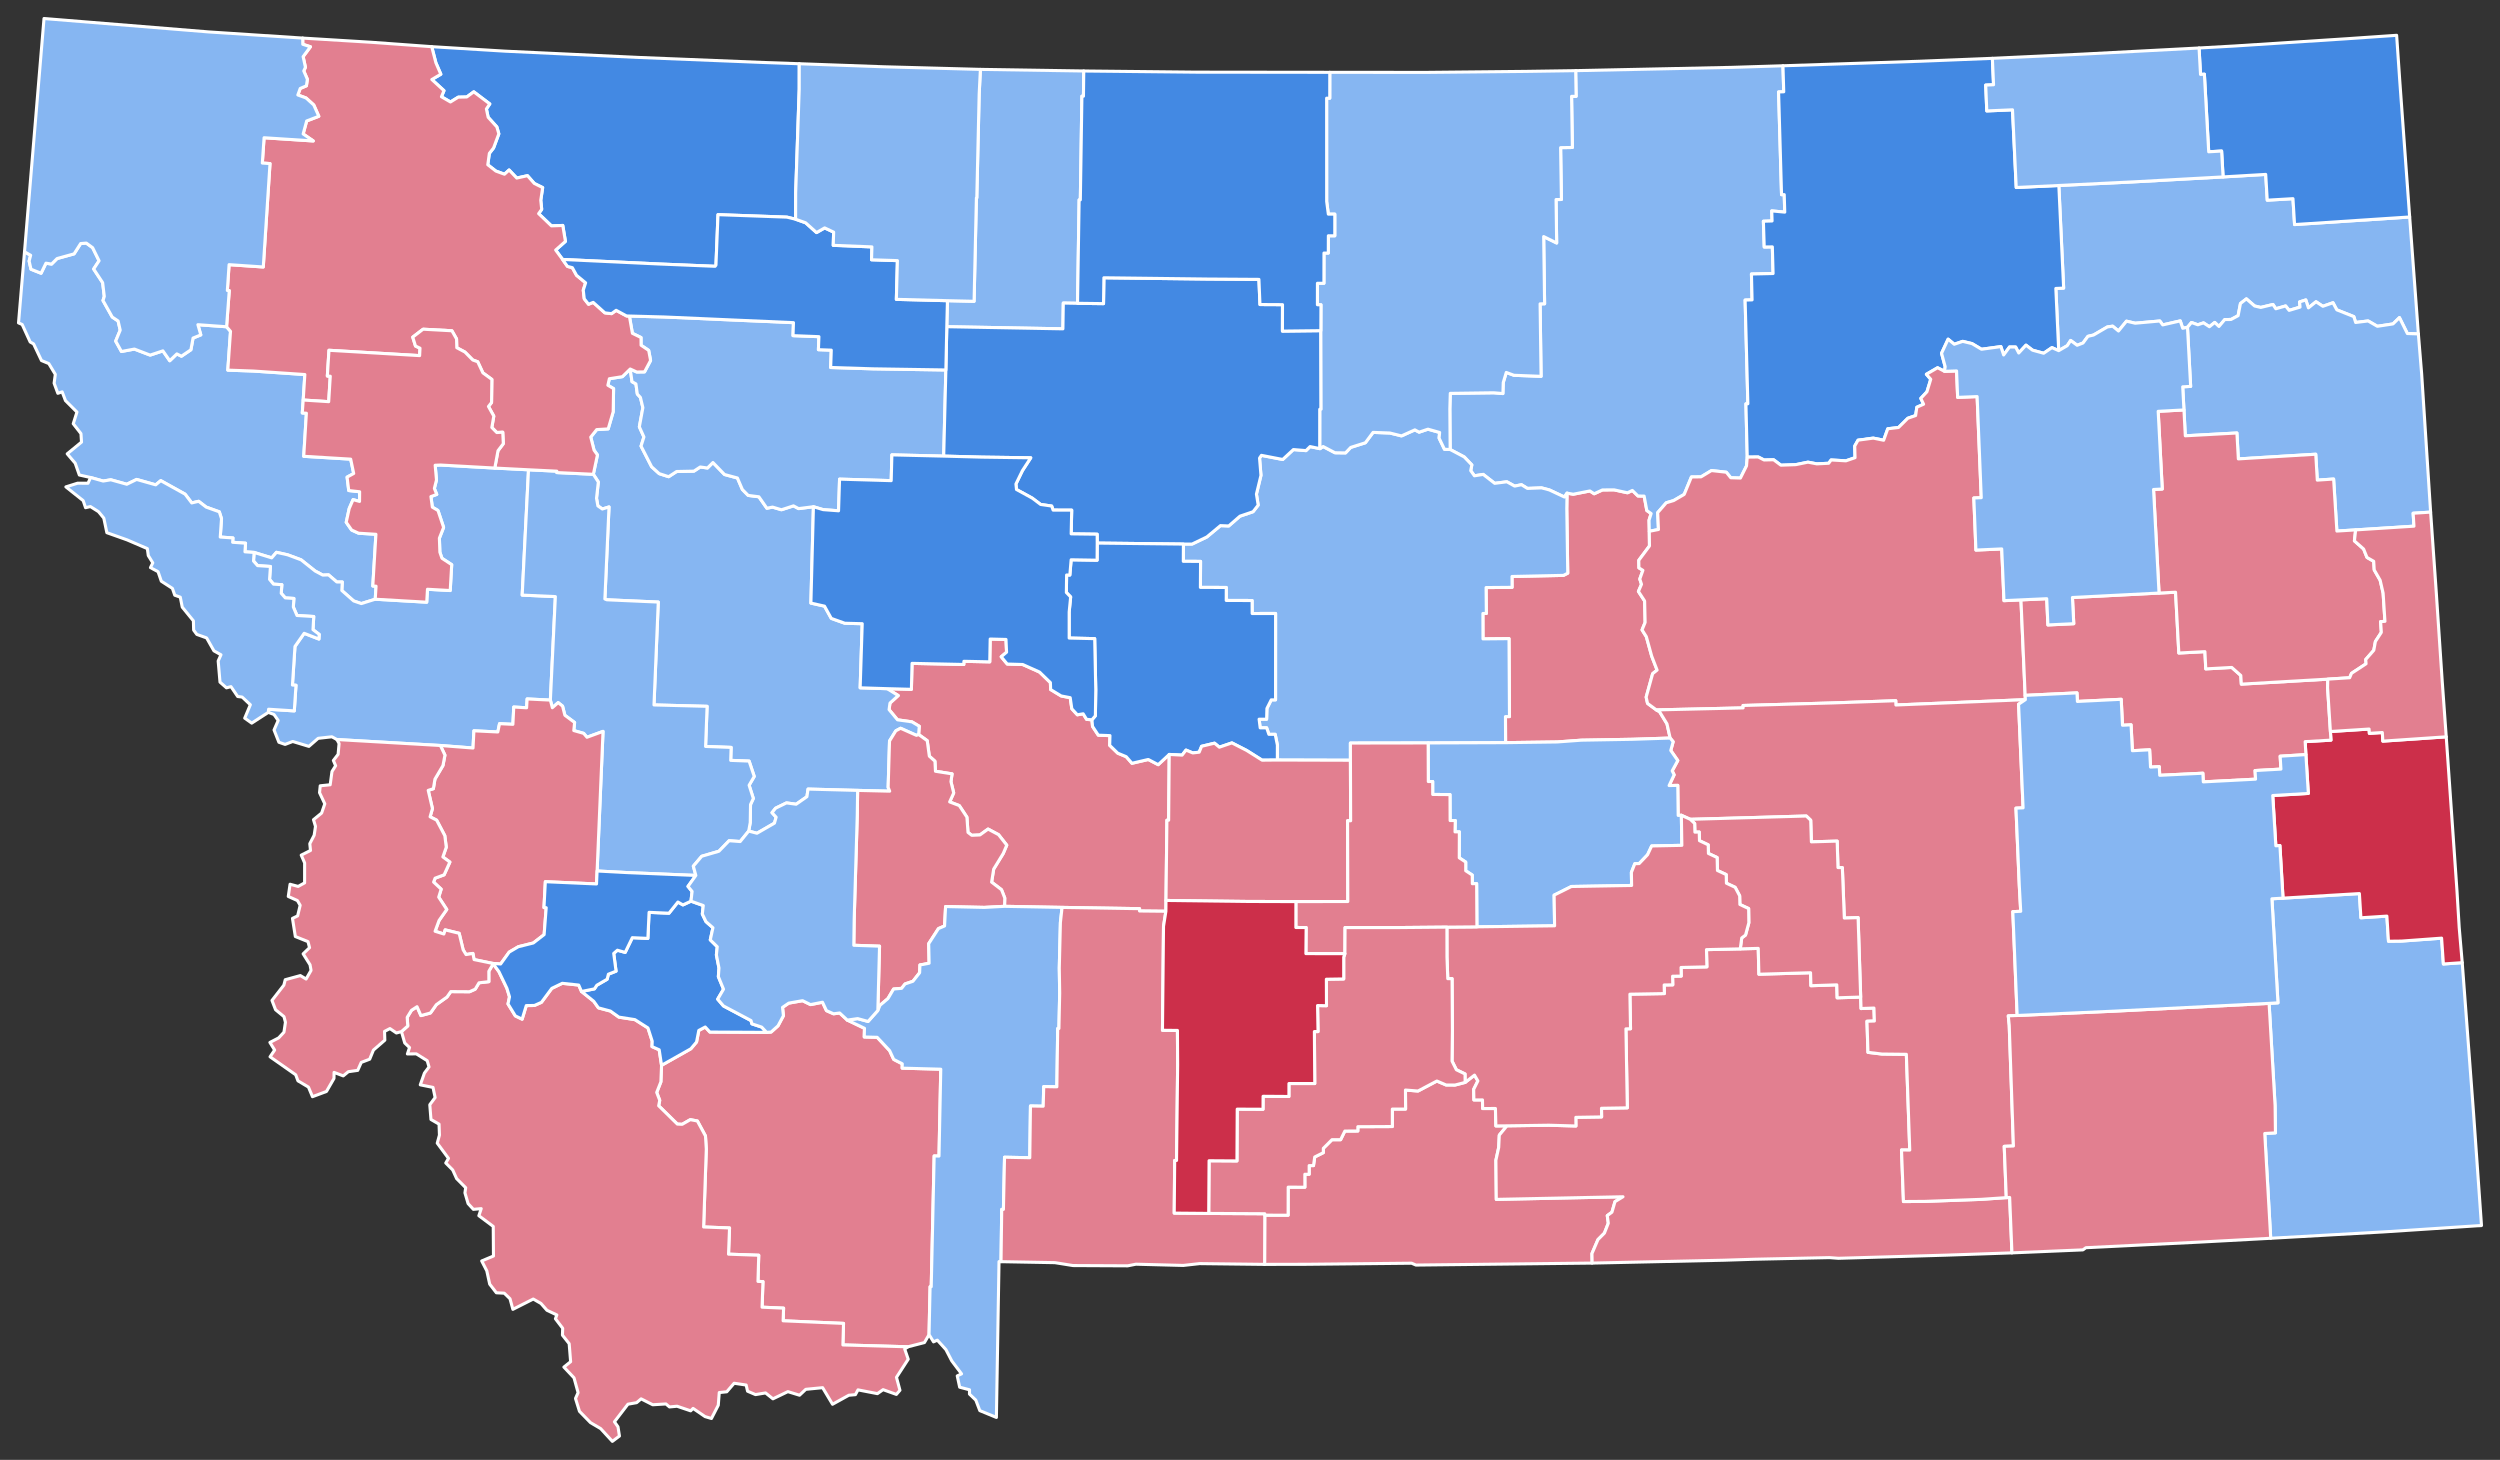 <?xml version="1.0" encoding="UTF-8" standalone="no"?>
<svg
   version="1.2"
   width="810"
   height="473"
   viewBox="0 0 810 473"
   stroke-linecap="round"
   stroke-linejoin="round"
   id="svg5292"
   sodipodi:docname="Montana Presidential Results 1944.svg"
   inkscape:version="1.3.2 (091e20e, 2023-11-25, custom)"
   xmlns:inkscape="http://www.inkscape.org/namespaces/inkscape"
   xmlns:sodipodi="http://sodipodi.sourceforge.net/DTD/sodipodi-0.dtd"
   xmlns="http://www.w3.org/2000/svg"
   xmlns:svg="http://www.w3.org/2000/svg"
   xmlns:rdf="http://www.w3.org/1999/02/22-rdf-syntax-ns#"
   xmlns:cc="http://creativecommons.org/ns#"
   xmlns:dc="http://purl.org/dc/elements/1.1/">
  <rect x="0" y="0" width="810" height="473" fill="#333333" stroke="none"/>
  <defs
     id="defs5296" />
  <sodipodi:namedview
     pagecolor="#ffffff"
     bordercolor="#666666"
     borderopacity="1"
     objecttolerance="10"
     gridtolerance="10"
     guidetolerance="10"
     inkscape:pageopacity="0"
     inkscape:pageshadow="2"
     inkscape:window-width="1920"
     inkscape:window-height="970"
     id="namedview5294"
     showgrid="false"
     inkscape:zoom="1"
     inkscape:cx="404"
     inkscape:cy="237"
     inkscape:window-x="-12"
     inkscape:window-y="-12"
     inkscape:window-maximized="1"
     inkscape:current-layer="Montana"
     inkscape:showpageshadow="2"
     inkscape:pagecheckerboard="0"
     inkscape:deskcolor="#d1d1d1" />
  <g
     id="Montana"
     transform="translate(5,5)"
     stroke="white"
     stroke-width="1"
     style="fill:#0d0596;fill-opacity:1">
    <path
       d="M 404.78 388.71 412.35 388.73 412.37 379.64 417.78 379.65 417.77 375.46 419.17 375.46 419.17 372.65 420.57 372.66 420.97 369.86 423.76 368.46 423.76 367.06 426.56 364.26 429.36 364.26 430.73 361.46 434.94 361.45 434.94 360.05 446.12 360 446.12 354.34 450.41 354.33 450.37 348.17 454.43 348.49 460.55 345.25 463.55 346.54 466.43 346.55 469.7 345.7 472.74 343.34 473.83 345.22 472.47 347.95 472.54 351.38 475.32 351.37 475.38 354.17 479.52 354.15 479.66 359.8 483.25 359.77 480.77 362.78 480.58 366.77 479.67 370.93 479.8 383.6 520.85 382.75 518.26 384.33 517.27 387.75 515.76 388.86 516.09 391.32 514.83 394.53 512.74 396.63 510.79 401.17 510.86 404.24 453.76 404.88 452.36 404.28 418.46 404.63 404.73 404.66 404.78 388.71 Z"
       id="Carbon"
       fill="#b3c4db"
       style="fill:#e27f90;fill-opacity:1.0" />
    <path
       d="M 282.43 218.13 290.29 218.34 290.5 209.93 307.28 210.29 307.31 209.26 315.68 209.44 315.82 202.05 320.94 202.18 321.13 206.31 319.39 207.79 321.35 210.15 326.36 210.3 331.8 212.74 335.33 216.16 335.41 218.42 338.83 220.49 341.75 221.05 342.27 224.64 344.06 226.59 345.95 226.27 347.06 228.07 348.79 228.21 348.98 230.35 350.85 233.2 354.63 233.34 354.54 236.48 357.16 239.03 359.89 240.16 361.76 242.3 367.04 241.07 370.26 242.75 373.83 239.44 373.64 260.75 373.08 260.75 372.78 286.75 372.75 290.25 364.21 290.16 364.22 289.41 339.11 289 320.47 288.65 320.54 285.95 319.49 283.27 316.28 280.81 316.95 276.59 320.05 271.52 321.19 268.83 318.53 265.43 315.13 263.62 312.51 265.52 309.85 265.64 308.63 264.7 308.28 259.76 305.81 256.01 302.69 254.82 304 251.91 303.11 248.25 303.47 245.73 298.09 244.89 297.92 241.63 296.1 240 295.42 234.98 292.64 232.98 292.84 230.3 290.47 228.88 285.79 228.22 283.06 224.92 283.35 222.8 286.03 220.36 282.43 218.13 Z"
       id="Meagher"
       fill="#b8e0da"
       style="fill:#e27f90;fill-opacity:1.0" />
    <path
       d="M 199.19 114.56 199.77 118.67 201.04 119.38 201.49 122.67 202.5 123.77 203.29 127.09 202.15 133.29 203.63 136.58 202.7 139.54 206.13 146.23 208.59 148.46 211.64 149.45 214.22 147.77 219.83 147.65 221.88 146.3 224.22 146.63 225.99 144.86 229.75 148.74 233.93 149.87 235.53 153.6 237.41 155.51 240.88 155.96 243.47 159.67 245.3 159.3 248.19 160.16 252.09 158.9 253.75 159.79 258.55 159.18 257.73 190.4 262.14 191.39 264.34 195.36 268.72 196.93 274.36 197.08 273.69 217.85 282.43 218.13 286.03 220.36 283.35 222.8 283.06 224.92 285.79 228.22 290.47 228.88 292.84 230.3 292.64 232.98 291.92 233.25 286.79 230.96 285.24 231.79 283.21 235.08 282.76 250.12 283.26 251.34 272.87 251.09 256.81 250.66 256.44 253.13 252.95 255.57 249.82 255.14 246.3 256.85 245.13 258.3 246.47 259.77 245.92 261.7 240.26 264.97 237.58 264.27 238.08 261.49 238.17 255.67 239.08 253.7 237.71 249.42 239.37 246.56 237.71 241.59 231.75 241.36 231.89 237.16 223.61 236.85 224.1 223.85 206.89 223.4 208.28 190.07 191.6 189.33 190.98 189.07 192.32 159.25 190.16 159.92 188.71 158.91 188.27 156.44 188.86 151.17 187.24 148.67 188.57 142.4 187.47 140.85 186.4 136.62 188.33 134.19 192.05 133.96 193.67 128.41 193.8 120.92 191.95 119.82 192.43 117.71 196.65 117.04 199.19 114.56 Z"
       id="Lewis and Clark"
       fill="#b1e486"
       style="fill:#86b6f2;fill-opacity:1.0" />
    <path
       d="M 502.72 154.77 504.73 155.13 510.12 154.07 511.51 154.98 514.19 153.74 517.96 153.71 522.31 154.66 523.88 153.9 525.71 155.7 527.7 155.74 528.57 160.41 529.97 161.39 529.29 163.54 529.37 167.14 529.43 171.89 525.96 176.55 526.01 178.98 527.3 179.79 526.29 182.61 526.85 184.31 525.85 186.62 527.86 189.72 528.02 196.66 527.03 199.08 528.41 201.28 530.15 207.59 531.9 212.11 530.46 213.26 528.36 220.87 528.8 222.9 531.66 225.01 532.7 225.59 535.1 229.53 536.13 234.13 523.93 234.53 507.34 234.82 499.55 235.39 482.81 235.62 482.77 227.18 484.07 227.17 483.92 201.92 475.49 202 475.46 193.77 476.57 193.77 476.49 185.37 484.91 185.3 484.89 181.78 501.57 181.42 502.95 180.71 502.64 159.85 502.72 154.77 Z"
       id="Petroleum"
       fill="#cbdc93"
       style="fill:#e27f90;fill-opacity:1.0" />
    <path
       d="M 198.01 97.37 210.16 97.7 252.08 99.54 251.94 103.75 260.33 104.08 260.17 108.3 264.33 108.45 264.14 114.07 277.81 114.5 301.46 114.87 300.76 142.78 283.97 142.38 283.75 150.73 267.02 150.24 266.69 160.5 261.69 160.12 258.55 159.18 253.75 159.79 252.09 158.9 248.19 160.16 245.3 159.3 243.47 159.67 240.88 155.96 237.41 155.51 235.53 153.6 233.93 149.87 229.75 148.74 225.99 144.86 224.22 146.63 221.88 146.3 219.83 147.65 214.22 147.77 211.64 149.45 208.59 148.46 206.13 146.23 202.7 139.54 203.63 136.58 202.15 133.29 203.29 127.09 202.5 123.77 201.49 122.67 201.04 119.38 199.77 118.67 199.19 114.56 201.3 115.53 203.83 115.49 205.79 111.8 205.17 108.52 202.71 106.86 202.69 104.36 199.9 103 198.92 97.44 198.01 97.37 Z"
       id="Teton"
       fill="#e4c9a0"
       style="fill:#86b6f2;fill-opacity:1.0" />
    <path
       d="M 662.06 55.1 685.93 53.94 715.28 52.32 729.09 51.51 729.59 59.86 737.92 59.37 738.44 67.76 775.73 65.3 778.55 103.19 774.98 103.06 772.42 97.91 770.33 99.95 765.27 100.72 762.27 98.99 758.23 99.48 757.64 97.58 752.12 95.39 750.89 93.09 747.61 94.24 745.39 92.77 742.93 94.75 742.08 92.18 740.07 92.82 740.21 94.51 736.68 95.56 735.54 94.13 732.37 95.04 731.44 93.65 727.49 94.61 725.49 94.14 722.83 91.83 720.91 93.33 720.15 97.28 717.85 98.51 715.82 98.54 713.94 100.77 712.57 99.47 710.85 100.86 708.94 99.61 707.09 100.23 705.04 99.49 703.74 101.04 702.2 101.36 701.4 98.97 695.73 100.27 694.78 99 686.8 99.72 683.98 99.06 681.39 102.24 679.5 100.68 677.79 100.93 673.3 103.55 671.49 103.97 669.89 106.14 668 106.87 665.89 105.31 664.79 107 662.02 108.61 661.09 88.46 663.62 88.34 662.06 55.1 Z"
       id="Roosevelt"
       fill="#94bbeb"
       style="fill:#86b6f2;fill-opacity:1.0" />
    <path
       d="M 2.94 76.58 4.93 77.71 4.44 79.58 5.04 82.23 8.31 83.53 9.89 80.27 11.71 80.56 13.5 78.77 19 77.25 21.13 73.91 22.97 73.76 25.01 75.25 27.1 79.49 25.35 82.16 28.26 86.59 28.79 91.04 28.37 92.36 31.37 97.72 33.27 99 33.95 101.98 32.48 105.51 34.35 108.88 38.55 108.1 43.65 110.05 47.78 108.68 50 111.88 52.3 109.66 53.78 110.41 56.85 108.33 57.55 104.53 60.06 103.51 59.12 100.2 68.41 100.87 69.69 102.36 68.81 114.92 77.14 115.22 93.77 116.35 93.24 124.61 92.94 128.8 94.27 128.89 93.41 142.84 108.62 143.76 109.6 148.41 107.46 149.59 107.99 153.93 111.52 154.33 111.49 157.46 109.4 156.88 108.14 159.77 107.18 164.22 108.93 166.73 111.2 167.76 116.8 168.11 115.79 184.87 116.84 184.93 116.58 189.15 112.05 190.56 109.58 189.7 105.75 186.32 105.9 183.56 104.12 183.56 101.45 181.26 99.58 181.33 97.09 180 92.55 176.38 88.19 174.76 84.57 173.95 83.03 175.75 77.33 173.99 74.37 173.79 74.55 170.99 70.38 170.7 70.48 169.3 66.36 169 66.77 163.08 66.06 160.83 61.81 159.31 59.36 157.42 57.13 157.95 54.96 155.1 47.09 150.73 45.45 152.09 39.27 150.34 36.08 151.9 30.9 150.45 28.43 150.86 24.34 149.71 20.7 148.9 19.37 145.08 16.78 142.04 21.41 138.24 21.23 135.49 18.73 132.29 19.93 128.51 16.21 124.8 15.14 121.97 13.74 122.43 12.53 119.15 12.92 116.3 10.8 112.79 8.44 111.82 5.88 106.42 4.78 105.81 2.18 100.13 1 99.62 2.94 76.58 Z"
       id="Sanders"
       fill="#d8e9e9"
       style="fill:#86b6f2;fill-opacity:1.0" />
    <path
       d="M 209.34 340.16 218.84 334.8 220.68 332.61 221.41 328.86 223.5 327.75 225.01 329.39 243.38 329.49 244.83 329.39 247.08 327.37 248.83 324.09 248.54 321.39 250.56 320.01 255.03 319.22 257.61 320.49 261.49 319.72 262.77 322.44 265.07 323.47 267.05 323.21 269.53 325.51 275.09 328.17 275.02 330.98 279.21 331.09 283.24 335.4 284.56 338.25 287.33 339.67 287.3 341.08 299.81 341.42 299.24 369.56 297.67 369.53 296.72 411.9 296.35 411.89 296.01 427.41 294.52 429.99 289.18 431.36 268.1 430.76 268.3 423.78 248.73 422.94 248.88 418.84 241.91 418.53 242.2 410.24 240.58 410.17 240.83 401.7 231.04 401.35 231.37 392.86 222.97 392.54 223.84 367.31 223.57 363.05 220.95 358.2 218.66 357.77 216.03 359.28 214.45 359.2 208.41 353.27 208.75 351.5 207.77 348.95 209.13 345.5 209.34 340.16 Z"
       id="Madison"
       fill="#cdec98"
       style="fill:#e27f90;fill-opacity:1.0" />
    <path
       d="M 505.52 17.89 556.08 16.83 572.68 16.31 572.93 24.74 571.26 24.79 572.22 58.08 573.09 58.06 573.26 63.73 569.05 63.33 569.15 66.59 566.34 66.68 566.61 75.03 569.24 74.99 569.48 83.62 562.47 83.78 562.67 92.16 560.42 92.22 561.31 125.82 560.68 125.84 561.11 143.11 560.87 145.96 558.9 149.89 555.77 149.79 554.32 148 549.52 147.46 546.14 149.5 543.01 149.54 540.68 155.19 537.27 157.18 534.87 157.9 532.1 161.08 532.34 166.56 529.37 167.14 529.29 163.54 529.97 161.39 528.57 160.41 527.7 155.74 525.71 155.7 523.88 153.9 522.31 154.66 517.96 153.71 514.19 153.74 511.51 154.98 510.12 154.07 504.73 155.13 502.72 154.77 501.87 156.03 496.99 153.74 494.45 153.07 489.88 153.25 487.96 152.05 485.75 152.5 483.22 151.1 479.28 151.6 475.56 148.71 472.71 149.16 471.51 147.49 471.87 145.63 469.41 143.05 464.85 140.64 464.75 127.48 464.89 122.45 478.95 122.26 481.94 122.51 482.05 118.95 483.03 115.67 485.51 116.59 494.31 116.93 493.99 93.45 495.45 93.43 495.15 71.65 499.36 73.73 499.16 59.66 500.9 59.63 500.64 42.84 504.45 42.78 504.19 26.22 505.66 26.2 505.52 17.89 Z"
       id="Phillips"
       fill="#d5bca5"
       style="fill:#86b6f2;fill-opacity:1.0" />
    <path
       d="M 702.6 127.82 702.2 120.33 704.77 120.19 703.74 101.04 705.04 99.49 707.09 100.23 708.94 99.61 710.85 100.86 712.57 99.47 713.94 100.77 715.82 98.54 717.85 98.51 720.15 97.28 720.91 93.33 722.83 91.83 725.49 94.14 727.49 94.61 731.44 93.65 732.37 95.04 735.54 94.13 736.68 95.56 740.21 94.51 740.07 92.82 742.08 92.18 742.93 94.75 745.39 92.77 747.61 94.24 750.89 93.09 752.12 95.39 757.64 97.58 758.23 99.48 762.27 98.99 765.27 100.72 770.33 99.95 772.42 97.91 774.98 103.06 778.55 103.19 779.61 116.08 782.52 160.93 776.86 161.29 777.12 165.48 758.23 166.69 752.15 167.06 751.09 150.21 745.8 150.56 745.3 142.17 720.22 143.68 719.76 135.29 703.04 136.2 702.6 127.82 Z"
       id="Richland"
       fill="#dbe5d2"
       style="fill:#86b6f2;fill-opacity:1.0" />
    <path
       d="M 378.42 171.28 381.23 171.28 386.02 168.97 390.43 165.3 393.11 165.41 396.74 162.24 400.99 160.8 402.65 158.66 402.08 155.09 403.55 149.02 403.09 143.42 403.7 142.53 410.6 143.87 414.06 140.66 418.14 141 419.46 139.69 422.66 140.36 423.7 139.68 427.53 141.69 430.95 141.74 432.63 139.96 437.37 138.46 439.88 135.09 445.34 135.3 449.08 136.23 453.42 134.28 454.8 135.02 457.66 134.05 461.44 135.12 461.27 136.95 463 140.56 464.85 140.64 469.41 143.05 471.87 145.63 471.51 147.49 472.71 149.16 475.56 148.71 479.28 151.6 483.22 151.1 485.75 152.5 487.96 152.05 489.88 153.25 494.45 153.07 496.99 153.74 501.87 156.03 502.72 154.77 502.64 159.85 502.95 180.71 501.57 181.42 484.89 181.78 484.91 185.3 476.49 185.37 476.57 193.77 475.46 193.77 475.49 202 483.92 201.92 484.07 227.17 482.77 227.18 482.81 235.62 457.72 235.71 432.53 235.75 432.54 241.32 408.86 241.25 408.87 236.4 408.16 232.92 406.11 232.92 405.4 230.82 403.3 230.82 402.95 228.02 405.38 228.03 405.48 224.54 406.88 221.75 408.28 221.75 408.29 193.77 400.7 193.78 400.68 189.57 392.3 189.54 392.31 185.34 383.93 185.31 383.98 176.89 378.39 176.87 378.42 171.28 Z"
       id="Fergus"
       fill="#9a94d1"
       style="fill:#86b6f2;fill-opacity:1.0" />
    <path
       d="M 77.33 173.99 83.03 175.75 84.57 173.95 88.19 174.76 92.55 176.38 97.09 180 99.58 181.33 101.45 181.26 104.12 183.56 105.9 183.56 105.75 186.32 109.58 189.7 112.05 190.56 116.58 189.15 133.26 190.11 133.5 185.92 140.87 186.33 141.35 177.95 138.2 175.89 137.52 173.92 137.36 169.37 138.73 165.88 136.9 160.39 135.08 159.32 134.62 155.89 136.51 155.19 135.73 153.26 136.42 150.51 135.99 145.74 137.77 145.67 155.31 146.65 166.24 147.21 164.19 187.81 174.94 188.3 173.32 221.83 165.79 221.46 165.62 224.32 161.46 224.08 161.18 229.68 156.85 229.47 156.29 232.16 148.55 231.78 148.26 237.36 137.68 236.54 104.17 234.61 102.54 233.72 98.08 234.22 95.08 236.83 89.85 235.24 87.37 236.19 85.36 235.49 83.79 231.51 85.13 228.44 83.78 226.5 81.95 225.8 82.02 224.79 90.35 225.33 90.9 217.02 89.75 216.95 90.57 204.44 93.55 200.19 98.33 202.05 98.42 200.54 96.41 199.01 96.65 194.75 91.22 194.42 90.04 191.68 90.22 188.9 87.43 188.72 86.12 187.23 86.32 184.44 83.61 184.26 82.34 182.72 82.62 178.54 78.45 178.26 77.14 176.77 77.33 173.99 Z"
       id="Missoula"
       fill="#e8ead8"
       style="fill:#86b6f2;fill-opacity:1.0" />
    <path
       d="M 166.24 147.21 175.42 147.66 175.4 148.11 187.24 148.67 188.86 151.17 188.27 156.44 188.71 158.91 190.16 159.92 192.32 159.25 190.98 189.07 191.6 189.33 208.28 190.07 206.89 223.4 224.1 223.85 223.61 236.85 231.89 237.16 231.75 241.36 237.71 241.59 239.37 246.56 237.71 249.42 239.08 253.7 238.17 255.67 238.08 261.49 237.58 264.27 234.82 267.66 231.24 267.39 227.93 270.8 222.36 272.43 219.64 275.63 220.45 278.64 198.22 277.72 188.46 277.2 190.38 231.97 185.18 233.87 184.11 232.61 180.91 231.7 181.17 229.09 178.02 226.75 177.27 223.79 175.85 222.65 173.96 224.3 173.32 221.83 174.94 188.3 164.19 187.81 166.24 147.21 Z"
       id="Powell"
       fill="#bbea90"
       style="fill:#86b6f2;fill-opacity:1.0" />
    <path
       d="M 272.87 251.09 283.26 251.34 282.76 250.12 283.21 235.08 285.24 231.79 286.79 230.96 291.92 233.25 292.64 232.98 295.42 234.98 296.1 240 297.92 241.63 298.09 244.89 303.47 245.73 303.11 248.25 304 251.91 302.69 254.82 305.81 256.01 308.28 259.76 308.63 264.7 309.85 265.64 312.51 265.52 315.13 263.62 318.53 265.43 321.19 268.83 320.05 271.52 316.95 276.59 316.28 280.81 319.49 283.27 320.54 285.95 320.47 288.65 313.92 289 301.37 288.72 301.04 295.01 299.06 295.86 295.9 300.75 296.03 307.09 293.06 307.64 292.96 310.17 290.78 312.94 288.25 313.79 287.13 315.22 284.52 315.44 282.71 318.52 280.12 320.72 279.42 322.39 279.97 301.56 271.63 301.27 271.75 292.92 272.75 259.17 272.87 251.09 Z"
       id="Broadwater"
       fill="#cde2b7"
       style="fill:#e27f90;fill-opacity:1.0" />
    <path
       d="M 301.97 92.42 310.6 92.62 311.35 59.11 311.48 59.11 312.25 25.52 312.65 17.48 346.14 18 346.04 26.17 345.54 26.16 345.03 59.75 344.64 59.75 344.12 93.27 339.51 93.19 339.38 101.54 301.76 100.85 301.97 92.42 Z"
       id="Liberty"
       fill="#c4e4e2"
       style="fill:#86b6f2;fill-opacity:1.0" />
    <path
       d="M 134.88 10.12 158.69 11.58 202.08 13.62 243.05 15.27 253.96 15.65 253.95 23.86 252.8 57.43 252.78 66.03 249.96 65.35 227.63 64.55 226.97 80.91 226.69 81.28 208.28 80.52 177.27 79.06 175.04 76.01 178.2 73.2 177.34 68.05 173.66 68.18 169.52 64.22 170.51 62.83 170.21 59.88 170.82 55.78 168.13 54.45 165.9 51.92 162.43 52.69 159.95 50.08 158.45 51.45 155.65 50.42 153.04 48.38 153.55 44.69 154.91 42.95 156.62 38.36 155.98 36.12 153.16 33 152.59 30.3 153.69 28.67 148.5 24.75 146.23 26.42 143.48 26.48 140.95 28.04 138.03 26.35 138.85 24.37 134.91 20.76 137.83 19.05 136.22 15.33 134.88 10.12 Z"
       id="Glacier"
       fill="#cee8ef"
       style="fill:#4389e3;fill-opacity:1" />
    <path
       d="M 301.76 100.85 339.38 101.54 339.51 93.19 344.12 93.27 352.54 93.38 352.66 85 386.12 85.41 402.89 85.52 403.23 93.67 410.53 93.71 410.51 102.28 422.96 102.13 423.04 127.59 422.67 127.6 422.66 140.36 419.46 139.69 418.14 141 414.06 140.66 410.6 143.87 403.7 142.53 403.09 143.42 403.55 149.02 402.08 155.09 402.65 158.66 400.99 160.8 396.74 162.24 393.11 165.41 390.43 165.3 386.02 168.97 381.23 171.28 378.42 171.28 350.5 170.96 350.48 168.08 342.06 167.97 342.23 160.29 336.2 160.27 335.75 158.96 332.16 158.44 329.42 156.38 324.34 153.6 324.16 151.81 326.25 147.51 328.96 143.33 313.1 143.11 300.76 142.78 301.46 114.87 301.76 100.85 Z"
       id="Chouteau"
       fill="#c7d5e6"
       style="fill:#4389e3;fill-opacity:1.0" />
    <path
       d="M 483.25 359.77 496.84 359.57 505.6 359.82 505.57 357.02 513.92 356.88 513.88 354.08 522.25 353.94 521.8 328.35 523.29 328.32 523.09 317.12 534.25 316.92 534.19 314.13 536.98 314.09 536.92 311.3 539.72 311.25 539.66 308.46 548.03 308.26 547.9 302.68 558.85 302.43 564.67 302.28 564.88 310.65 581.62 310.17 581.74 314.37 590.12 314.09 590.24 318.29 597.86 318.05 597.98 321.76 602.16 321.61 602.3 325.81 599.9 325.89 600.22 335.96 604.74 336.51 612.66 336.6 613.76 367.62 611.09 367.59 611.72 384.3 618.64 384.25 636.92 383.59 645.04 383.03 646.13 382.98 646.87 400.93 625.84 401.66 590.63 402.69 587.71 402.47 563.3 403 553.58 403.31 510.86 404.24 510.79 401.17 512.74 396.63 514.83 394.53 516.09 391.32 515.76 388.86 517.27 387.75 518.26 384.33 520.85 382.75 479.8 383.6 479.67 370.93 480.58 366.77 480.77 362.78 483.25 359.77 Z"
       id="Big Horn"
       fill="#bce4ec"
       style="fill:#e27f90;fill-opacity:1.0" />
    <path
       d="M 154.78 307.29 156.64 309.79 159.24 315.21 160.08 317.98 159.6 320.28 161.97 324.15 164.17 325.21 165.51 320.81 168.15 320.77 170.42 319.76 173.78 315.23 177.17 313.59 182.51 314.16 183.41 316.24 187.37 319.41 188.89 321.55 192.77 322.58 195.52 324.55 200.71 325.36 204.94 328.05 206.32 332.35 206.25 334.1 208.58 335.13 209.34 340.16 209.13 345.5 207.77 348.95 208.75 351.5 208.41 353.27 214.45 359.2 216.03 359.28 218.66 357.77 220.95 358.2 223.57 363.05 223.84 367.31 222.97 392.54 231.37 392.86 231.04 401.35 240.83 401.7 240.58 410.17 242.2 410.24 241.91 418.53 248.88 418.84 248.73 422.94 268.3 423.78 268.1 430.76 289.18 431.36 288.13 432.1 289.26 435.39 285.46 441.25 286.58 445.45 285.42 446.79 281.12 445.25 279.28 446.54 272.99 445.32 272.15 446.87 270.02 447.06 264.74 449.98 261.53 444.61 256.08 445.14 254.05 447.05 250.27 445.89 245.43 448.22 243.04 446.31 239.78 446.85 237.21 445.75 236.75 443.75 232.86 443.17 230.47 445.94 228.04 446.19 227.72 450.29 225.51 454.59 223.44 453.98 219.56 451.33 218.77 452.11 214.37 450.62 211.91 450.85 210.76 449.88 206.49 450.14 202.72 448.23 201.27 449.46 198.45 449.96 194.08 455.66 195.23 457.29 195.7 460.28 193.41 462 189.6 457.86 186.33 455.94 182.75 452.27 181.46 448.11 182.3 446.21 180.98 441.42 177.7 437.94 179.88 436.19 179.41 430.35 177.23 427.59 177.31 425.36 174.96 422.28 175.42 421.05 172.21 419.53 170.27 417.32 167.77 415.89 161.17 419.23 160.24 415.8 158.38 413.99 155.82 413.86 153.66 411.06 152.72 406.75 151.07 403.55 154.88 401.95 154.81 392.37 150.15 388.89 150.91 386.6 148.38 386.83 146.66 384.96 145.64 381.49 145.88 379.82 142.95 376.88 141.68 374.07 139.43 371.81 140.31 370.32 136.67 365.38 137.38 362.77 137.25 359.22 134.63 357.71 134.25 352.93 135.98 350.6 135.29 347.32 131.17 346.49 132.51 342.68 134 340.69 133.41 338.66 129.88 336.45 127 336.48 127.69 334.41 126.13 332.92 125.07 329.23 127.11 327.42 126.93 324.61 128.32 322.34 130.12 321.17 131.38 324.05 134.47 323.21 136.37 320.51 139.82 318.04 141.05 316.28 147.13 316.32 148.97 315.49 150.2 313.43 153.39 313.06 153.38 309.7 154.78 307.29 Z"
       id="Beaverhead"
       fill="#f3d7d4"
       style="fill:#e27f90;fill-opacity:1.0" />
    <path
       d="M 93.08 7.34 115.36 8.7 134.88 10.12 136.22 15.33 137.83 19.05 134.91 20.76 138.85 24.37 138.03 26.35 140.95 28.04 143.48 26.48 146.23 26.42 148.5 24.75 153.69 28.67 152.59 30.3 153.16 33 155.98 36.12 156.62 38.36 154.91 42.95 153.55 44.69 153.04 48.38 155.65 50.42 158.45 51.45 159.95 50.08 162.43 52.69 165.9 51.92 168.13 54.45 170.82 55.78 170.21 59.88 170.51 62.83 169.52 64.22 173.66 68.18 177.34 68.05 178.2 73.2 175.04 76.01 177.27 79.06 178.87 81.32 180.44 81.72 181.8 84.2 184.74 86.63 183.98 89.02 184.3 91.81 185.69 93.58 187.2 92.97 190.99 96.37 193.15 96.62 194.63 95.54 198.01 97.37 198.92 97.44 199.9 103 202.69 104.36 202.71 106.86 205.17 108.52 205.79 111.8 203.83 115.49 201.3 115.53 199.19 114.56 196.65 117.04 192.43 117.71 191.95 119.82 193.8 120.92 193.67 128.41 192.05 133.96 188.33 134.19 186.4 136.62 187.47 140.85 188.57 142.4 187.24 148.67 175.4 148.11 175.42 147.66 166.24 147.21 155.31 146.65 156.35 141.03 158.08 138.75 157.89 135.04 155.96 135.14 154.35 133.51 154.99 129.82 153.26 126.7 154.26 125.42 154.36 117.93 151.45 115.8 149.78 112.21 148.18 111.64 145.63 109.06 143 107.66 142.92 104.81 141.42 102.17 132.08 101.66 128.73 104.23 129.62 107.11 131.08 107.81 130.96 110.22 101.59 108.49 101.06 116.83 102.01 116.9 101.5 125.14 93.24 124.61 93.77 116.35 77.14 115.22 68.81 114.92 69.69 102.36 68.41 100.87 69.28 89.16 68.66 89.12 69.22 80.75 80.3 81.5 82.48 48 79.99 47.83 80.56 39.63 96.5 40.67 93.22 38.4 94.36 34.19 98.29 32.68 96.66 29.01 94.15 26.74 91.5 25.77 92.27 23.66 94.28 22.8 94.59 20.69 93.42 17.99 93.96 16.8 93.21 13.35 95.58 10.15 93.1 9.35 93.08 7.34 Z"
       id="Flathead"
       fill="#cee9e7"
       style="fill:#e27f90;fill-opacity:1.0" />
    <path
       d="M 183.41 316.24 187.6 315.39 188.36 314.22 191.71 312.27 192.12 310.64 194.6 309.66 193.84 303.91 195.04 302.87 197.56 303.58 199.87 298.81 204.91 299.04 205.3 290.6 211.75 290.88 214.64 287.26 216.27 288.19 218.88 286.98 222.86 288.4 222.55 291.15 223.74 293.62 225.99 295.59 225.13 299.52 227.39 301.75 227.11 304.4 227.95 308.65 227.75 311.43 229.42 315.5 227.53 318.73 229.41 320.93 238.33 325.66 238.61 326.72 241.79 327.78 243.38 329.49 225.01 329.39 223.5 327.75 221.41 328.86 220.68 332.61 218.84 334.8 209.34 340.16 208.58 335.13 206.25 334.1 206.32 332.35 204.94 328.05 200.71 325.36 195.52 324.55 192.77 322.58 188.89 321.55 187.37 319.41 183.41 316.24 Z"
       id="Silver Bow"
       fill="#e8c7b1"
       style="fill:#4389e3;fill-opacity:1.0" />
    <path
       d="M 93.24 124.61 101.5 125.14 102.01 116.9 101.06 116.83 101.59 108.49 130.96 110.22 131.08 107.81 129.62 107.11 128.73 104.23 132.08 101.66 141.42 102.17 142.92 104.81 143 107.66 145.63 109.06 148.18 111.64 149.78 112.21 151.45 115.8 154.36 117.93 154.26 125.42 153.26 126.7 154.99 129.82 154.35 133.51 155.96 135.14 157.89 135.04 158.08 138.75 156.35 141.03 155.31 146.65 137.77 145.67 135.99 145.74 136.42 150.51 135.73 153.26 136.51 155.19 134.62 155.89 135.08 159.32 136.9 160.39 138.73 165.88 137.36 169.37 137.52 173.92 138.2 175.89 141.35 177.95 140.87 186.33 133.5 185.92 133.26 190.11 116.58 189.15 116.84 184.93 115.79 184.87 116.8 168.11 111.2 167.76 108.93 166.73 107.18 164.22 108.14 159.77 109.4 156.88 111.49 157.46 111.52 154.33 107.99 153.93 107.46 149.59 109.6 148.41 108.62 143.76 93.41 142.84 94.27 128.89 92.94 128.8 93.24 124.61 Z"
       id="Lake"
       fill="#f4ddd3"
       style="fill:#e27f90;fill-opacity:1" />
    <path
       d="M 572.68 16.31 617.18 14.84 640.53 13.9 640.91 22.46 638.37 22.57 638.72 30.94 647.05 30.58 648.26 55.75 662.06 55.1 663.62 88.34 661.09 88.46 662.02 108.61 659.82 107.63 657.15 109.45 653.54 108.46 651.42 106.83 649.07 109.37 648.07 107.44 646.09 107.42 644.18 110.01 643.29 107.3 637.01 108.16 633.93 106.33 630.93 105.6 628.18 106.54 626.19 104.89 624.06 109.47 625.24 113.82 625.01 115.31 622.78 114.15 619.15 116.26 620.56 117.89 619.33 121.94 617.34 124.07 618.24 125.96 616.06 126.94 615.66 129.64 613.14 130.51 610.12 133.51 606.64 133.92 605.3 137.64 601.94 136.95 597.01 137.61 595.93 139.51 596.03 143.29 593.07 144.31 588.29 144.03 587.49 145.1 583.64 145.29 580.78 144.74 576.82 145.55 572 145.72 569.65 143.96 566.55 144.03 564.67 143.06 561.11 143.11 560.68 125.84 561.31 125.82 560.42 92.22 562.67 92.16 562.47 83.78 569.48 83.62 569.24 74.99 566.61 75.03 566.34 66.68 569.15 66.59 569.05 63.33 573.26 63.73 573.09 58.06 572.22 58.08 571.26 24.79 572.93 24.74 572.68 16.31 Z"
       id="Valley"
       fill="#b6a8f0"
       style="fill:#4389e3;fill-opacity:1.0" />
    <path
       d="M 350.5 170.96 378.42 171.28 378.39 176.87 383.98 176.89 383.93 185.31 392.31 185.34 392.3 189.54 400.68 189.57 400.7 193.78 408.29 193.77 408.28 221.75 406.88 221.75 405.48 224.54 405.38 228.03 402.95 228.02 403.3 230.82 405.4 230.82 406.11 232.92 408.16 232.92 408.87 236.4 408.86 241.25 403.93 241.3 398.91 238.14 394.14 235.7 390.07 237.09 388.5 235.79 384.32 236.8 383.54 238.71 381.46 238.95 379.27 238.03 378.01 239.66 373.83 239.44 370.26 242.75 367.04 241.07 361.76 242.3 359.89 240.16 357.16 239.03 354.54 236.48 354.63 233.34 350.85 233.2 348.98 230.35 348.79 228.21 349.9 226.92 350.03 218.54 349.68 201.92 341.41 201.73 341.41 193.29 341.89 188.41 340.5 186.97 340.58 181.3 341.63 181.31 342.05 176.37 350.46 176.51 350.5 170.96 Z"
       id="Judith Basin"
       fill="#e7d5a7"
       style="fill:#4389e3;fill-opacity:1.0" />
    <path
       d="M 730.18 320.09 733.06 319.92 731.1 286.21 734.7 286 759.44 284.52 759.94 292.36 768.35 291.82 768.87 299.96 773.11 299.91 786.08 298.96 786.66 307.33 792.76 306.9 796.44 355.81 799 392.06 767.07 394.15 730.71 396.2 728.78 362.25 732.24 362.05 732.13 353.28 730.18 320.09 Z"
       id="Carter"
       fill="#f1c9ad"
       style="fill:#86b6f2;fill-opacity:1.0" />
    <path
       d="M 137.68 236.54 148.26 237.36 148.55 231.78 156.29 232.16 156.85 229.47 161.18 229.68 161.46 224.08 165.62 224.32 165.79 221.46 173.32 221.83 173.96 224.3 175.85 222.65 177.27 223.79 178.02 226.75 181.17 229.09 180.91 231.7 184.11 232.61 185.18 233.87 190.38 231.97 188.46 277.2 188.27 281.4 171.69 280.67 171.25 289.06 171.97 289.1 171.3 297.82 167.79 300.53 162.94 301.74 159.98 303.48 157.21 307.33 154.71 307.16 148.6 305.9 148.22 303.91 146 304.28 145.06 302.75 143.77 297.39 139.24 296.28 138.81 297.62 135.97 296.73 137.25 293.24 139.75 289.67 137.14 285.67 137.94 283.09 135.49 280.79 135.97 279.53 138.89 278.44 140.76 274.31 138.49 272.65 139.59 269.49 139.12 265.77 136.47 260.73 134.35 259.64 135.11 256.99 133.74 251.08 135.41 250.54 135.92 247.44 138.52 243.03 139.16 239.66 137.68 236.54 Z"
       id="Granite"
       fill="#a5a7e4"
       style="fill:#e27f90;fill-opacity:1.0" />
    <path
       d="M 529.37 167.14 532.34 166.56 532.1 161.08 534.87 157.9 537.27 157.18 540.68 155.19 543.01 149.54 546.14 149.5 549.52 147.46 554.32 148 555.77 149.79 558.9 149.89 560.87 145.96 561.11 143.11 564.67 143.06 566.55 144.03 569.65 143.96 572 145.72 576.82 145.55 580.78 144.74 583.64 145.29 587.49 145.1 588.29 144.03 593.07 144.31 596.03 143.29 595.93 139.51 597.01 137.61 601.94 136.95 605.3 137.64 606.64 133.92 610.12 133.51 613.14 130.51 615.66 129.64 616.06 126.94 618.24 125.96 617.34 124.07 619.33 121.94 620.56 117.89 619.15 116.26 622.78 114.15 625.01 115.31 628.93 115.18 629.28 123.75 635.59 123.49 636.93 156.25 634.52 156.35 635.2 173.22 643.56 172.85 644.29 189.61 649.79 189.36 651.15 220.3 651.22 221.69 609.27 223.42 609.23 222.03 588.47 222.76 559.75 223.58 559.77 224.36 531.66 225.01 528.8 222.9 528.36 220.87 530.46 213.26 531.9 212.11 530.15 207.59 528.41 201.28 527.03 199.08 528.02 196.66 527.86 189.72 525.85 186.62 526.85 184.31 526.29 182.61 527.3 179.79 526.01 178.98 525.96 176.55 529.43 171.89 529.37 167.14 Z"
       id="Garfield"
       fill="#c6edcf"
       style="fill:#e27f90;fill-opacity:1.0" />
    <path
       d="M 269.53 325.51 272.88 325.03 276.26 325.95 279.42 322.39 280.12 320.72 282.71 318.52 284.52 315.44 287.13 315.22 288.25 313.79 290.78 312.94 292.96 310.17 293.06 307.64 296.03 307.09 295.9 300.75 299.06 295.86 301.04 295.01 301.37 288.72 313.92 289 320.47 288.65 339.11 289 338.57 293.9 338.21 308.68 338.34 316.79 338.09 328.24 337.7 328.23 337.42 347.13 333.17 347.06 333 353.41 328.87 353.34 328.65 370.11 320.47 369.94 320.11 386.84 319.56 386.84 319.33 403.78 318.68 403.76 317.83 454.25 312.46 452.04 311.16 448.64 309.11 446.68 309.12 445.29 305.93 444.45 305.15 440.79 306.54 440.13 303.38 435.94 301.48 432.28 298.7 429.21 297.46 429.76 296.01 427.41 296.35 411.89 296.72 411.9 297.67 369.53 299.24 369.56 299.81 341.42 287.3 341.08 287.33 339.67 284.56 338.25 283.24 335.4 279.21 331.09 275.02 330.98 275.09 328.17 269.53 325.51 Z"
       id="Gallatin"
       fill="#abe3a6"
       style="fill:#86b6f2;fill-opacity:1" />
    <path
       d="M 300.76 142.78 313.1 143.11 328.96 143.33 326.25 147.51 324.16 151.81 324.34 153.6 329.42 156.38 332.16 158.44 335.75 158.96 336.2 160.27 342.23 160.29 342.06 167.97 350.48 168.08 350.5 170.96 350.46 176.51 342.05 176.37 341.63 181.31 340.58 181.3 340.5 186.97 341.89 188.41 341.41 193.29 341.41 201.73 349.68 201.92 350.03 218.54 349.9 226.92 348.79 228.21 347.06 228.07 345.95 226.27 344.06 226.59 342.27 224.64 341.75 221.05 338.83 220.49 335.41 218.42 335.33 216.16 331.8 212.74 326.36 210.3 321.35 210.15 319.39 207.79 321.13 206.31 320.94 202.18 315.82 202.05 315.68 209.44 307.31 209.26 307.28 210.29 290.5 209.93 290.29 218.34 282.43 218.13 273.69 217.85 274.36 197.08 268.72 196.93 264.34 195.36 262.14 191.39 257.73 190.4 258.55 159.18 261.69 160.12 266.69 160.5 267.02 150.24 283.75 150.73 283.97 142.38 300.76 142.78 Z"
       id="Cascade"
       fill="#8e94e1"
       style="fill:#4389e3;fill-opacity:1.0" />
    <path
       d="M 104.17 234.61 137.68 236.54 139.16 239.66 138.52 243.03 135.92 247.44 135.41 250.54 133.74 251.08 135.11 256.99 134.35 259.64 136.47 260.73 139.12 265.77 139.59 269.49 138.49 272.65 140.76 274.31 138.89 278.44 135.97 279.53 135.49 280.79 137.94 283.09 137.14 285.67 139.75 289.67 137.25 293.24 135.97 296.73 138.81 297.62 139.24 296.28 143.77 297.39 145.06 302.75 146 304.28 148.22 303.91 148.6 305.9 154.71 307.16 154.78 307.29 153.38 309.7 153.39 313.06 150.2 313.43 148.97 315.49 147.13 316.32 141.05 316.28 139.82 318.04 136.37 320.51 134.47 323.21 131.38 324.05 130.12 321.17 128.32 322.34 126.93 324.61 127.11 327.42 125.07 329.23 123.44 329.69 121.34 328.26 119.59 329.17 119.68 332.02 115.99 335.23 114.78 338.18 112.05 339.22 110.9 341.8 107.86 342.23 106.21 343.59 103.24 342.46 103.21 344.42 100.78 348.63 96.24 350.33 94.94 347.22 91.53 345.19 90.81 343.23 82.5 337.4 83.98 335.22 82.45 332.75 85.28 331.28 87 329.43 87.48 326.22 87.01 324.39 84.28 322.15 83.12 319.14 86.97 314.18 87.42 312.43 92.31 311.09 94.18 312.2 95.78 309.41 95.45 307.59 93.22 304.04 95.29 302.05 94.79 300.09 90.69 298.44 89.76 292.56 91.43 291.75 92.25 288.32 91.36 286.78 88.4 285.45 88.98 281.5 91.6 282.2 93.69 281.05 93.7 274.59 92.6 272.06 95.6 270.55 95.37 268.36 96.79 265.61 97.22 262.76 96.57 260.58 99.2 258.43 100.23 255.44 98.53 251.82 98.75 249.6 101.98 249.26 102.56 244.97 103.74 243.1 103.01 241.39 104.55 239.4 104.86 235.91 104.17 234.61 Z"
       id="Ravalli"
       fill="#c6a2a0"
       style="fill:#e27f90;fill-opacity:1.0" />
    <path
       d="M 425.85 18.43 456.93 18.46 489.52 18.13 505.52 17.89 505.66 26.2 504.19 26.22 504.45 42.78 500.64 42.84 500.9 59.63 499.16 59.66 499.36 73.73 495.15 71.65 495.45 93.43 493.99 93.45 494.31 116.93 485.51 116.59 483.03 115.67 482.05 118.95 481.94 122.51 478.95 122.26 464.89 122.45 464.75 127.48 464.85 140.64 463 140.56 461.27 136.95 461.44 135.12 457.66 134.05 454.8 135.02 453.42 134.28 449.08 136.23 445.34 135.3 439.88 135.09 437.37 138.46 432.63 139.96 430.95 141.74 427.53 141.69 423.7 139.68 422.66 140.36 422.67 127.6 423.04 127.59 422.96 102.13 422.99 93.75 421.84 93.74 421.85 86.78 423.95 86.78 423.97 76.99 425.37 76.99 425.39 71.39 427.47 71.4 427.47 64.38 425.38 64.38 424.84 60.26 424.83 26.81 425.84 26.81 425.85 18.43 Z"
       id="Blaine"
       fill="#a0abe9"
       style="fill:#86b6f2;fill-opacity:1" />
    <path
       d="M 188.46 277.2 198.22 277.72 220.45 278.64 217.91 282.2 219.24 283.82 218.88 286.98 216.27 288.19 214.64 287.26 211.75 290.88 205.3 290.6 204.91 299.04 199.87 298.81 197.56 303.58 195.04 302.87 193.84 303.91 194.6 309.66 192.12 310.64 191.71 312.27 188.36 314.22 187.6 315.39 183.41 316.24 182.51 314.16 177.17 313.59 173.78 315.23 170.42 319.76 168.15 320.77 165.51 320.81 164.17 325.21 161.97 324.15 159.6 320.28 160.08 317.98 159.24 315.21 156.64 309.79 154.78 307.29 154.71 307.16 157.21 307.33 159.98 303.48 162.94 301.74 167.79 300.53 171.3 297.82 171.97 289.1 171.25 289.06 171.69 280.67 188.27 281.4 188.46 277.2 Z"
       id="Deer Lodge"
       fill="#9fc4c7"
       style="fill:#4389e3;fill-opacity:1.0" />
    <path
       d="M 531.66 225.01 559.77 224.36 559.75 223.58 588.47 222.76 609.23 222.03 609.27 223.42 651.22 221.69 649.02 223.18 650.48 256.74 648.17 256.84 649.25 281.87 649.71 290.26 647.15 290.38 648.56 324.02 645.68 324.14 645.99 327.2 647.35 366.3 644.37 366.42 645.04 383.03 636.92 383.59 618.64 384.25 611.72 384.3 611.09 367.59 613.76 367.62 612.66 336.6 604.74 336.51 600.22 335.96 599.9 325.89 602.3 325.81 602.16 321.61 597.98 321.76 597.86 318.05 597.02 292.31 592.56 292.45 591.92 276.12 590.5 276.09 590.24 267.52 581.89 267.76 581.67 260.76 580.24 259.39 542.64 260.46 539.76 259.15 538.73 259.19 538.6 249.46 535.79 249.52 537.42 246.04 536.79 244.76 538.6 241.42 536.33 238.16 537.1 235.32 536.13 234.13 535.1 229.53 532.7 225.59 531.66 225.01 Z"
       id="Rosebud"
       fill="#d5d6f7"
       style="fill:#e27f90;fill-opacity:1.0" />
    <path
       d="M 24.34 149.71 28.43 150.86 30.9 150.45 36.08 151.9 39.27 150.34 45.45 152.09 47.09 150.73 54.96 155.1 57.13 157.95 59.36 157.42 61.81 159.31 66.06 160.83 66.77 163.08 66.36 169 70.48 169.3 70.38 170.7 74.55 170.99 74.37 173.79 77.33 173.99 77.14 176.77 78.45 178.26 82.62 178.54 82.34 182.72 83.61 184.26 86.32 184.44 86.12 187.23 87.43 188.72 90.22 188.9 90.04 191.68 91.22 194.42 96.65 194.75 96.41 199.01 98.42 200.54 98.33 202.05 93.55 200.19 90.57 204.44 89.75 216.95 90.9 217.02 90.35 225.33 82.02 224.79 81.95 225.8 76.56 229.29 74.29 227.68 76.11 223.34 73.44 220.84 72.01 220.67 69.83 217.47 68.38 217.86 66.28 216.01 65.69 209.16 66.59 207.15 64.31 205.87 61.94 201.68 58.77 200.55 57.74 199.15 57.66 196.15 54.05 191.72 53.41 188.48 51.62 187.85 50.86 185.64 47.26 183.31 46.21 180.23 43.75 178.91 44.5 177.36 43.04 175 42.74 172.75 36.2 169.93 29.62 167.59 28.63 162.87 26.91 160.78 24.3 159.13 22.72 159.49 21.95 157.21 16.35 152.75 20.12 151.56 23.52 151.57 24.34 149.71 Z"
       id="Mineral"
       fill="#c7f1bc"
       style="fill:#86b6f2;fill-opacity:1.0" />
    <path
       d="M 742.11 239.49 741.87 235.29 750.23 234.8 750.05 232.01 762.58 231.21 762.67 232.61 766.87 232.34 767.04 235.13 787.58 233.73 791.05 283.49 791.78 295.53 792.76 306.9 786.66 307.33 786.08 298.96 773.11 299.91 768.87 299.96 768.35 291.82 759.94 292.36 759.44 284.52 734.7 286 733.69 268.96 732.37 269.04 731.37 252.75 742.9 252.07 742.11 239.49 Z"
       id="Fallon"
       fill="#ccdfe7"
       style="fill:#cc2f4a;fill-opacity:1.0" />
    <path
       d="M 220.45 278.64 219.64 275.63 222.36 272.43 227.93 270.8 231.24 267.39 234.82 267.66 237.58 264.27 240.26 264.97 245.92 261.7 246.47 259.77 245.13 258.3 246.3 256.85 249.82 255.14 252.95 255.57 256.44 253.13 256.81 250.66 272.87 251.09 272.75 259.17 271.75 292.92 271.63 301.27 279.97 301.56 279.42 322.39 276.26 325.95 272.88 325.03 269.53 325.51 267.05 323.21 265.07 323.47 262.77 322.44 261.49 319.72 257.61 320.49 255.03 319.22 250.56 320.01 248.54 321.39 248.83 324.09 247.08 327.37 244.83 329.39 243.38 329.49 241.79 327.78 238.61 326.72 238.33 325.66 229.41 320.93 227.53 318.73 229.42 315.5 227.75 311.43 227.95 308.65 227.11 304.4 227.39 301.75 225.13 299.52 225.99 295.59 223.74 293.62 222.55 291.15 222.86 288.4 218.88 286.98 219.24 283.82 217.91 282.2 220.45 278.64 Z"
       id="Jefferson"
       fill="#cad1f8"
       style="fill:#86b6f2;fill-opacity:1.0" />
    <path
       d="M 93.08 7.34 93.1 9.35 95.58 10.15 93.21 13.35 93.96 16.8 93.42 17.99 94.59 20.69 94.28 22.8 92.27 23.66 91.5 25.77 94.15 26.74 96.66 29.01 98.29 32.68 94.36 34.19 93.22 38.4 96.5 40.67 80.56 39.63 79.99 47.83 82.48 48 80.3 81.5 69.22 80.75 68.66 89.12 69.28 89.16 68.41 100.87 59.12 100.2 60.06 103.51 57.55 104.53 56.85 108.33 53.78 110.41 52.3 109.66 50 111.88 47.78 108.68 43.65 110.05 38.55 108.1 34.35 108.88 32.48 105.51 33.95 101.98 33.27 99 31.37 97.72 28.37 92.36 28.79 91.04 28.26 86.59 25.35 82.16 27.1 79.49 25.01 75.25 22.97 73.76 21.13 73.91 19 77.25 13.5 78.77 11.71 80.56 9.89 80.27 8.31 83.53 5.04 82.23 4.44 79.58 4.93 77.71 2.94 76.58 9.26 1 62.57 5.34 93.08 7.34 Z"
       id="Lincoln"
       fill="#f1c1ac"
       style="fill:#86b6f2;fill-opacity:1.0" />
    <path
       d="M 373.83 239.44 378.01 239.66 379.27 238.03 381.46 238.95 383.54 238.71 384.32 236.8 388.5 235.79 390.07 237.09 394.14 235.7 398.91 238.14 403.93 241.3 408.86 241.25 432.54 241.32 432.61 260.93 431.61 260.92 431.69 287.09 414.87 287.12 398.57 287.07 372.78 286.75 373.08 260.75 373.64 260.75 373.83 239.44 Z"
       id="Wheatland"
       fill="#a0eaa0"
       style="fill:#e27f90;fill-opacity:1.0" />
    <path
       d="M 346.14 18 382.48 18.38 425.85 18.43 425.84 26.81 424.83 26.81 424.84 60.26 425.38 64.38 427.47 64.38 427.47 71.4 425.39 71.39 425.37 76.99 423.97 76.99 423.95 86.78 421.85 86.78 421.84 93.74 422.99 93.75 422.96 102.13 410.51 102.28 410.53 93.71 403.23 93.67 402.89 85.52 386.12 85.41 352.66 85 352.54 93.38 344.12 93.27 344.64 59.75 345.03 59.75 345.54 26.16 346.04 26.17 346.14 18 Z"
       id="Hill"
       fill="#e9dec5"
       style="fill:#4389e3;fill-opacity:1.0" />
    <path
       d="M 177.27 79.06 208.28 80.52 226.69 81.28 226.97 80.91 227.63 64.55 249.96 65.35 252.78 66.03 256.02 67.18 259.56 70.35 262.19 68.84 265.1 70.21 264.97 74.49 277.5 74.99 277.38 79.17 285.76 79.44 285.42 91.99 301.97 92.42 301.76 100.85 301.46 114.87 277.81 114.5 264.14 114.07 264.33 108.45 260.17 108.3 260.33 104.08 251.94 103.75 252.08 99.54 210.16 97.7 198.01 97.37 194.63 95.54 193.15 96.62 190.99 96.37 187.2 92.97 185.69 93.58 184.3 91.81 183.98 89.02 184.74 86.63 181.8 84.2 180.44 81.72 178.87 81.32 177.27 79.06 Z"
       id="Pondera"
       fill="#cfdbb3"
       style="fill:#4389e3;fill-opacity:1.0" />
    <path
       d="M 649.79 189.36 658.14 188.98 658.52 197.48 666.9 197.08 666.47 188.59 694.53 187.15 699.88 186.88 700.94 206.58 709.39 206.13 709.67 211.72 718.09 211.25 721.02 213.85 721.19 216.66 749.2 215.04 749.14 217.85 750.05 232.01 750.23 234.8 741.87 235.29 742.11 239.49 733.77 240.01 734.02 244.19 725.64 244.66 725.8 247.45 708.87 248.33 708.73 245.52 694.75 246.2 694.6 243.4 691.77 243.53 691.48 237.94 685.9 238.23 685.46 229.84 682.69 229.98 682.27 221.57 668.08 222.27 667.94 219.49 651.15 220.3 649.79 189.36 Z"
       id="Prairie"
       fill="#dbf1e7"
       style="fill:#e27f90;fill-opacity:1.0" />
    <path
       d="M 702.6 127.82 703.04 136.2 719.76 135.29 720.22 143.68 745.3 142.17 745.8 150.56 751.09 150.21 752.15 167.06 758.23 166.69 757.83 170.25 760.81 172.88 761.9 175.61 764.08 176.86 764.25 179.65 766.17 183 767.13 187.17 767.72 196.31 766.32 196.41 766.55 199.89 764.63 202.85 764.11 205.69 761.5 208.67 761.6 210.07 756.89 213.16 756.29 214.59 749.2 215.04 721.19 216.66 721.02 213.85 718.09 211.25 709.67 211.72 709.39 206.13 700.94 206.58 699.88 186.88 694.53 187.15 692.75 153.59 695.57 153.44 694.25 128.27 702.6 127.82 Z"
       id="Dawson"
       fill="#b1d9cd"
       style="fill:#e27f90;fill-opacity:1.0" />
    <path
       d="M 707.49 10.55 719.05 9.9 755.24 7.56 771.51 6.44 772.52 21.15 775.73 65.3 738.44 67.76 737.92 59.37 729.59 59.86 729.09 51.51 715.28 52.32 714.8 43.94 710.62 44.18 709.22 19.04 707.97 19.11 707.49 10.55 Z"
       id="Sheridan"
       fill="#8cd4d9"
       style="fill:#4389e3;fill-opacity:1.0" />
    <path
       d="M 640.53 13.9 669.86 12.53 707.49 10.55 707.97 19.11 709.22 19.04 710.62 44.18 714.8 43.94 715.28 52.32 685.93 53.94 662.06 55.1 648.26 55.75 647.05 30.58 638.72 30.94 638.37 22.57 640.91 22.46 640.53 13.9 Z"
       id="Daniels"
       fill="#e8e1ac"
       style="fill:#86b6f2;fill-opacity:1.0" />
    <path
       d="M 542.64 260.46 580.24 259.39 581.67 260.76 581.89 267.76 590.24 267.52 590.5 276.09 591.92 276.12 592.56 292.45 597.02 292.31 597.86 318.05 590.24 318.29 590.12 314.09 581.74 314.37 581.62 310.17 564.88 310.65 564.67 302.28 558.85 302.43 559.32 298.89 560.55 297.96 561.62 293.99 561.56 289.38 558.72 288.05 558.65 285.25 557.19 282.49 554.36 281.16 554.29 278.37 551.45 277.04 551.35 272.84 548.53 271.52 548.46 268.73 545.63 267.38 545.55 264.58 544.15 264.61 544.07 261.81 542.64 260.46 Z"
       id="Treasure"
       fill="#f5e3cd"
       style="fill:#e27f90;fill-opacity:1.0" />
    <path
       d="M 457.72 235.71 482.81 235.62 499.55 235.39 507.34 234.82 523.93 234.53 536.13 234.13 537.1 235.32 536.33 238.16 538.6 241.42 536.79 244.76 537.42 246.04 535.79 249.52 538.6 249.46 538.73 259.19 539.76 259.15 539.92 268.89 530.14 269.09 528.81 271.94 526.09 274.8 524.68 274.84 523.57 277.66 523.64 281.89 504.13 282.23 498.54 285.02 498.69 294.96 473.52 295.3 473.43 281.3 472.03 281.32 472 278.51 469.89 277.12 469.89 274.31 467.8 272.93 467.83 264.52 466.43 264.53 466.51 260.85 464.84 260.86 464.8 252.45 459.2 252.4 459.19 248.21 457.77 248.22 457.72 235.71 Z"
       id="Musselshell"
       fill="#c8e9c4"
       style="fill:#86b6f2;fill-opacity:1.0" />
    <path
       d="M 463.8 295.39 473.52 295.3 498.69 294.96 498.54 285.02 504.13 282.23 523.64 281.89 523.57 277.66 524.68 274.84 526.09 274.8 528.81 271.94 530.14 269.09 539.92 268.89 539.76 259.15 542.64 260.46 544.07 261.81 544.15 264.61 545.55 264.58 545.63 267.38 548.46 268.73 548.53 271.52 551.35 272.84 551.45 277.04 554.29 278.37 554.36 281.16 557.19 282.49 558.65 285.25 558.72 288.05 561.56 289.38 561.62 293.99 560.55 297.96 559.32 298.89 558.85 302.43 547.9 302.68 548.03 308.26 539.66 308.46 539.72 311.25 536.92 311.3 536.98 314.09 534.19 314.13 534.25 316.92 523.09 317.12 523.29 328.32 521.8 328.35 522.25 353.94 513.88 354.08 513.92 356.88 505.57 357.02 505.6 359.82 496.84 359.57 483.25 359.77 479.66 359.8 479.52 354.15 475.38 354.17 475.32 351.37 472.54 351.38 472.47 347.95 473.83 345.22 472.74 343.34 469.7 345.7 469.67 342.96 466.86 341.6 465.46 338.8 465.58 329 465.47 312.08 464.08 312.09 463.82 305.09 463.8 295.39 Z"
       id="Yellowstone"
       fill="#f1f2cb"
       style="fill:#e27f90;fill-opacity:1.0" />
    <path
       d="M 339.11 289 364.22 289.41 364.21 290.16 372.75 290.25 371.98 295.12 371.64 328.81 376.49 328.86 376.56 340.01 376.2 370.99 375.6 370.99 375.45 388.05 386.62 388.15 404.78 388.25 404.78 388.71 404.73 404.66 383.68 404.41 378.37 405 363.03 404.6 360.38 405.13 342.65 405.04 336.79 404.1 319.33 403.78 319.56 386.84 320.11 386.84 320.47 369.94 328.65 370.11 328.87 353.34 333 353.41 333.17 347.06 337.42 347.13 337.7 328.23 338.09 328.24 338.34 316.79 338.21 308.68 338.57 293.9 339.11 289 Z"
       id="Park"
       fill="#c9dfd9"
       style="fill:#e27f90;fill-opacity:1" />
    <path
       d="M 414.87 287.12 431.69 287.09 431.61 260.92 432.61 260.93 432.54 241.32 432.53 235.75 457.72 235.71 457.77 248.22 459.19 248.21 459.2 252.4 464.8 252.45 464.84 260.86 466.51 260.85 466.43 264.53 467.83 264.52 467.8 272.93 469.89 274.31 469.89 277.12 472 278.51 472.03 281.32 473.43 281.3 473.52 295.3 463.8 295.39 448.45 295.53 430.8 295.53 430.75 303.99 418.11 303.97 418.19 295.52 414.86 295.51 414.87 287.12 Z"
       id="Golden Valley"
       fill="#e0e6ec"
       style="fill:#e27f90;fill-opacity:1.0" />
    <path
       d="M 648.56 324.02 679.87 322.62 730.18 320.09 732.13 353.28 732.24 362.05 728.78 362.25 730.71 396.2 707.92 397.43 670.84 399.26 669.85 399.96 646.87 400.93 646.13 382.98 645.04 383.03 644.37 366.42 647.35 366.3 645.99 327.2 645.68 324.14 648.56 324.02 Z"
       id="Powder River"
       fill="#abea9a"
       style="fill:#e27f90;fill-opacity:1.0" />
    <path
       d="M 253.96 15.65 281.39 16.64 312.65 17.48 312.25 25.52 311.48 59.11 311.35 59.11 310.6 92.62 301.97 92.42 285.42 91.99 285.76 79.44 277.38 79.17 277.5 74.99 264.97 74.49 265.1 70.21 262.19 68.84 259.56 70.35 256.02 67.18 252.78 66.03 252.8 57.43 253.95 23.86 253.96 15.65 Z"
       id="Toole"
       fill="#ddefea"
       style="fill:#86b6f2;fill-opacity:1.0" />
    <path
       d="M 430.75 303.99 430.8 295.53 448.45 295.53 463.8 295.39 463.82 305.09 464.08 312.09 465.47 312.08 465.58 329 465.46 338.8 466.86 341.6 469.67 342.96 469.7 345.7 466.43 346.55 463.55 346.54 460.55 345.25 454.43 348.49 450.37 348.17 450.41 354.33 446.12 354.34 446.12 360 434.94 360.05 434.94 361.45 430.73 361.46 429.36 364.26 426.56 364.26 423.76 367.06 423.76 368.46 420.97 369.86 420.57 372.66 419.17 372.65 419.17 375.46 417.77 375.46 417.78 379.65 412.37 379.64 412.35 388.73 404.78 388.71 404.78 388.25 386.62 388.15 386.74 371.08 395.77 371.14 395.86 354.36 404.22 354.4 404.24 350.2 412.61 350.26 412.62 346.07 420.98 346.07 420.86 329.23 422.04 329.23 421.89 320.8 424.78 320.85 424.74 312.27 430.36 312.18 430.36 305.13 430.75 303.99 Z"
       id="Stillwater"
       fill="#b1dec6"
       style="fill:#e27f90;fill-opacity:1.0" />
    <path
       d="M 662.02 108.61 664.79 107 665.89 105.31 668 106.87 669.89 106.14 671.49 103.97 673.3 103.55 677.79 100.93 679.5 100.68 681.39 102.24 683.98 99.06 686.8 99.72 694.78 99 695.73 100.27 701.4 98.97 702.2 101.36 703.74 101.04 704.77 120.19 702.2 120.33 702.6 127.82 694.25 128.27 695.57 153.44 692.75 153.59 694.53 187.15 666.47 188.59 666.9 197.08 658.52 197.48 658.14 188.98 649.79 189.36 644.29 189.61 643.56 172.85 635.2 173.22 634.52 156.35 636.93 156.25 635.59 123.49 629.28 123.75 628.93 115.18 625.01 115.31 625.24 113.82 624.06 109.47 626.19 104.89 628.18 106.54 630.93 105.6 633.93 106.33 637.01 108.16 643.29 107.3 644.18 110.01 646.09 107.42 648.07 107.44 649.07 109.37 651.42 106.83 653.54 108.46 657.15 109.45 659.82 107.63 662.02 108.61 Z"
       id="McCone"
       fill="#cbe8db"
       style="fill:#86b6f2;fill-opacity:1.0" />
    <path
       d="M 749.2 215.04 756.29 214.59 756.89 213.16 761.6 210.07 761.5 208.67 764.11 205.69 764.63 202.85 766.55 199.89 766.32 196.41 767.72 196.31 767.13 187.17 766.17 183 764.25 179.65 764.08 176.86 761.9 175.61 760.81 172.88 757.83 170.25 758.23 166.69 777.12 165.48 776.86 161.29 782.52 160.93 784.35 186.91 786.26 215.5 787.58 233.73 767.04 235.13 766.87 232.34 762.67 232.61 762.58 231.21 750.05 232.01 749.14 217.85 749.2 215.04 Z"
       id="Wibaux"
       fill="#b0d0de"
       style="fill:#e27f90;fill-opacity:1.0" />
    <path
       d="M 651.22 221.69 651.15 220.3 667.94 219.49 668.08 222.27 682.27 221.57 682.69 229.98 685.46 229.84 685.9 238.23 691.48 237.94 691.77 243.53 694.6 243.4 694.75 246.2 708.73 245.52 708.87 248.33 725.8 247.45 725.64 244.66 734.02 244.19 733.77 240.01 742.11 239.49 742.9 252.07 731.37 252.75 732.37 269.04 733.69 268.96 734.7 286 731.1 286.21 733.06 319.92 730.18 320.09 679.87 322.62 648.56 324.02 647.15 290.38 649.71 290.26 649.25 281.87 648.17 256.84 650.48 256.74 649.02 223.18 651.22 221.69 Z"
       id="Custer"
       fill="#dedfee"
       style="fill:#86b6f2;fill-opacity:1.0" />
    <path
       d="M 372.75 290.25 372.78 286.75 398.57 287.07 414.87 287.12 414.86 295.51 418.19 295.52 418.11 303.97 430.75 303.99 430.36 305.13 430.36 312.18 424.74 312.27 424.78 320.85 421.89 320.8 422.04 329.23 420.86 329.23 420.98 346.07 412.62 346.07 412.61 350.26 404.24 350.2 404.22 354.4 395.86 354.36 395.77 371.14 386.74 371.08 386.62 388.15 375.45 388.05 375.6 370.99 376.2 370.99 376.56 340.01 376.49 328.86 371.64 328.81 371.98 295.12 372.75 290.25 Z"
       id="Sweet Grass"
       fill="#f1dcdb"
       style="fill:#cc2f4a;fill-opacity:1.0" />
  </g>
</svg>
